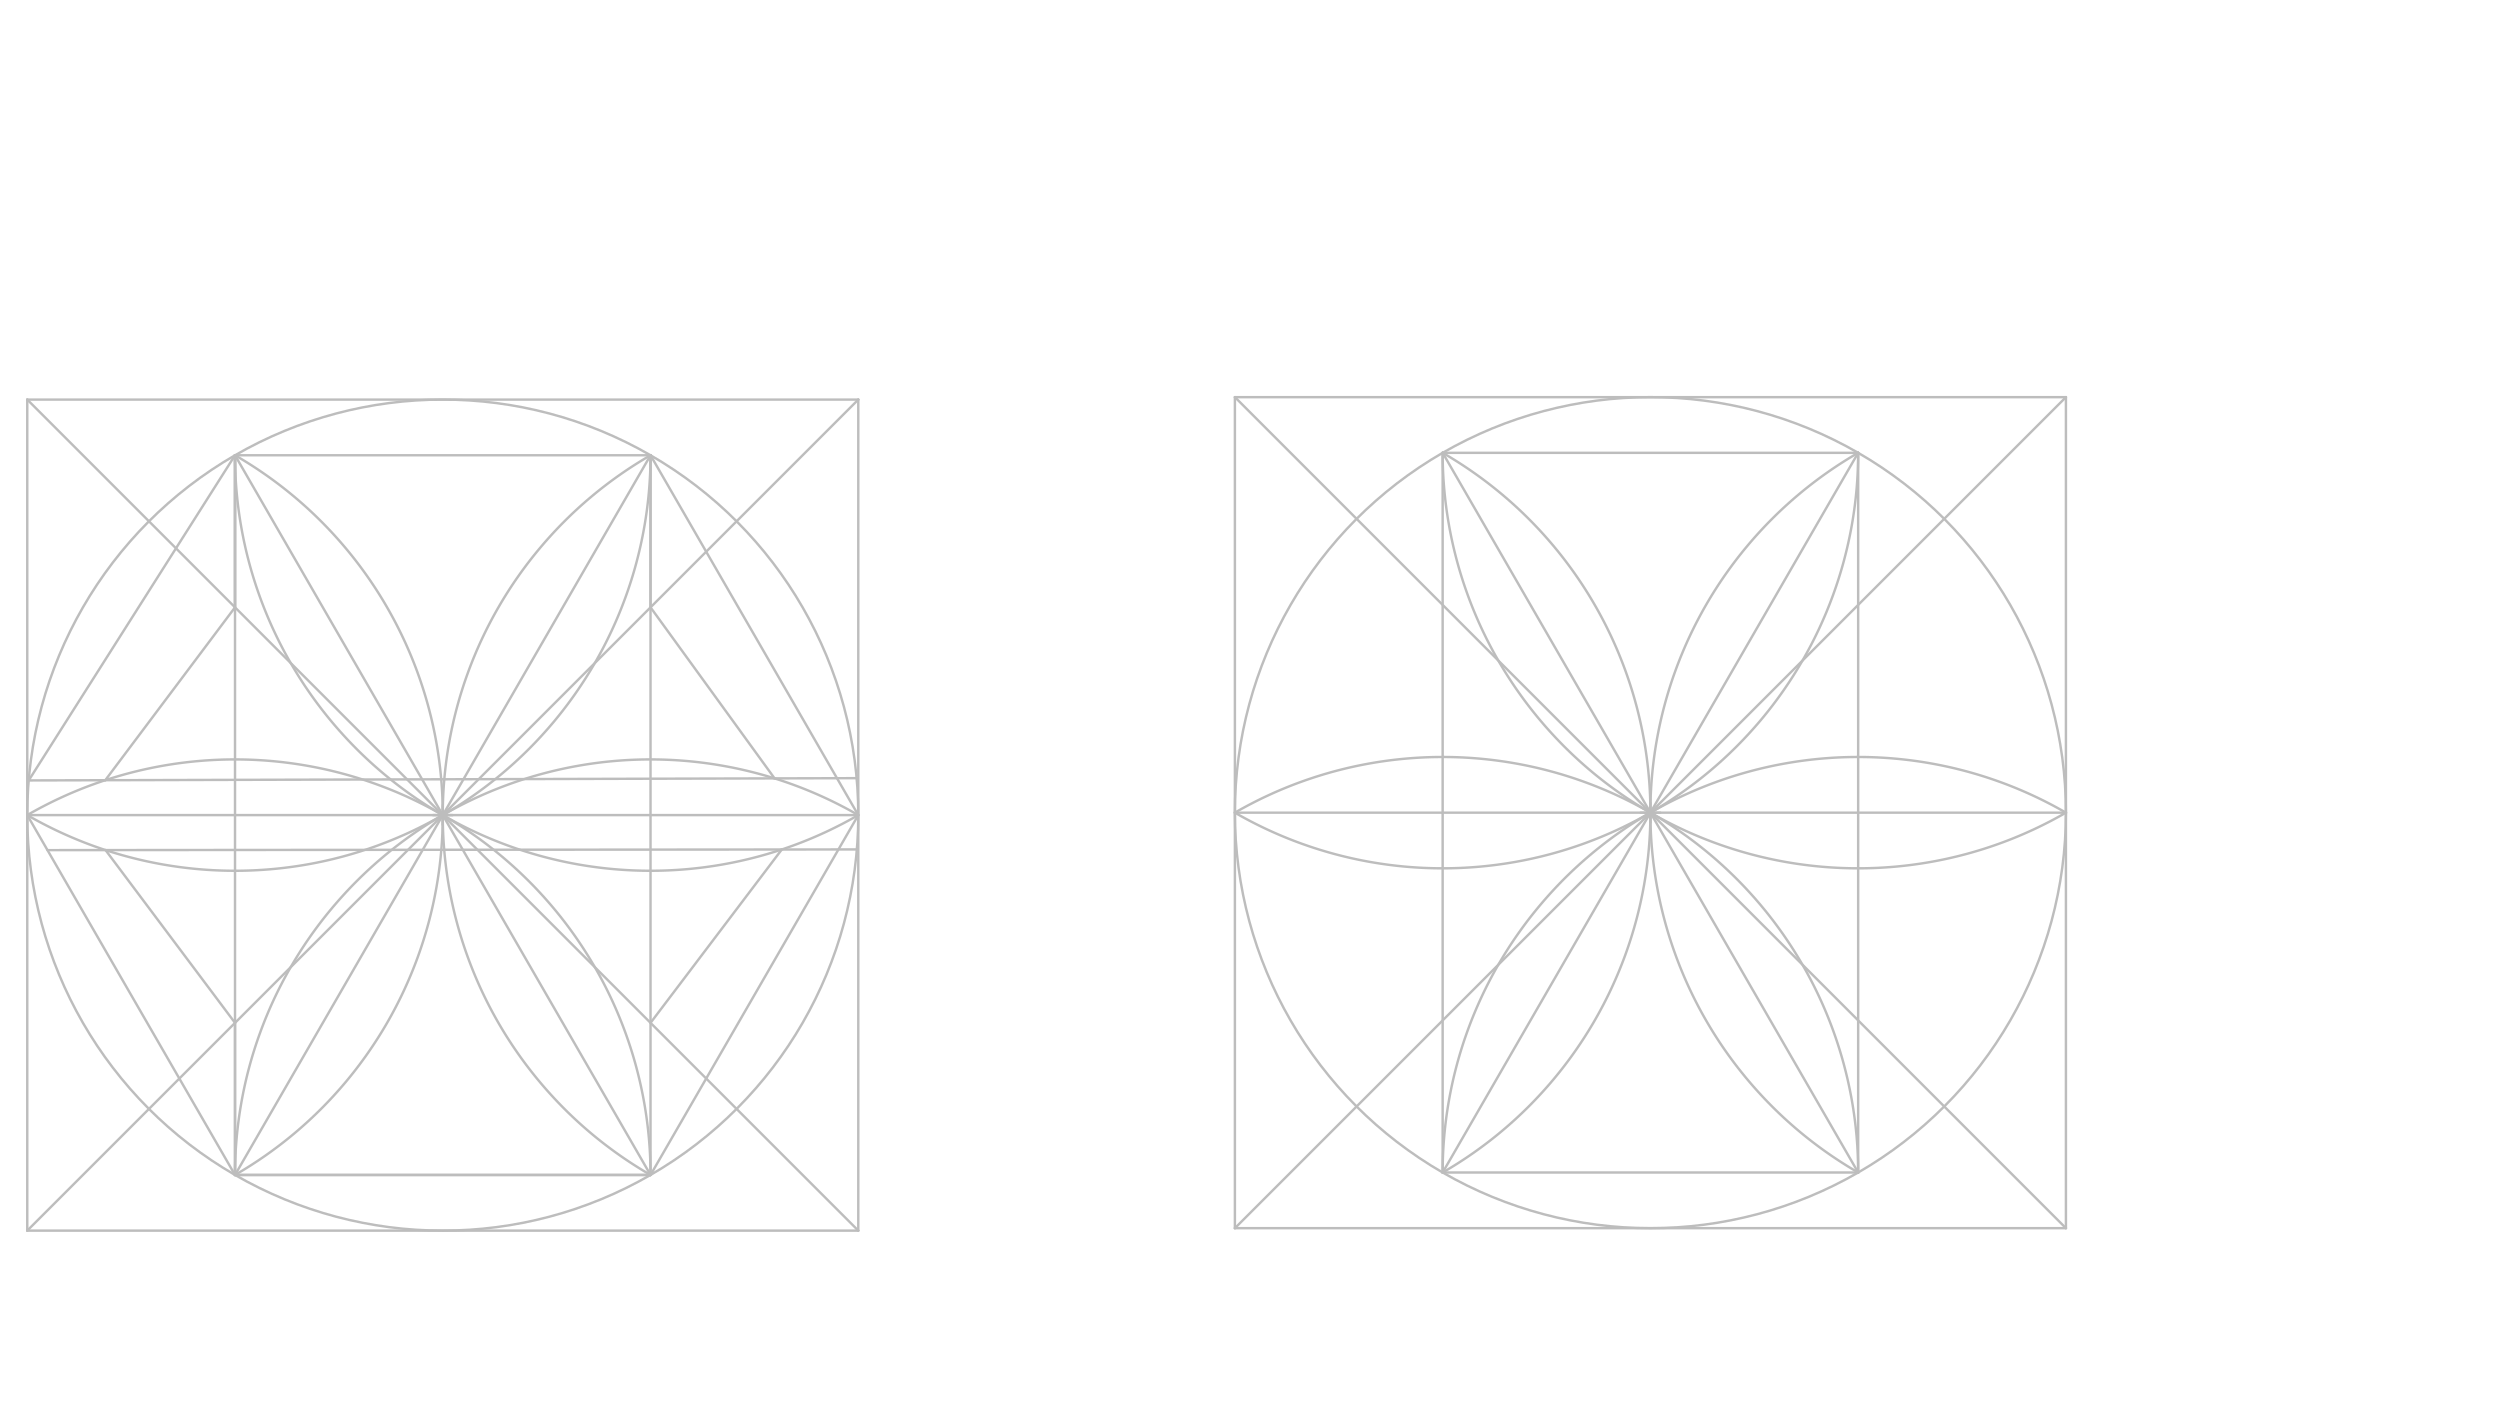 <svg xmlns="http://www.w3.org/2000/svg" class="svg--1it" height="100%" preserveAspectRatio="xMidYMid meet" viewBox="0 0 1023.307 575.433" width="100%"><defs><marker id="marker-arrow" markerHeight="16" markerUnits="userSpaceOnUse" markerWidth="24" orient="auto-start-reverse" refX="24" refY="4" viewBox="0 0 24 8"><path d="M 0 0 L 24 4 L 0 8 z" stroke="inherit"></path></marker></defs><g class="aux-layer--1FB"><g class="element--2qn"><line stroke="#BDBDBD" stroke-dasharray="none" stroke-linecap="round" stroke-width="1" x1="11.156" x2="11.156" y1="163.562" y2="503.72"></line></g><g class="element--2qn"><line stroke="#BDBDBD" stroke-dasharray="none" stroke-linecap="round" stroke-width="1" x1="11.156" x2="351.314" y1="503.72" y2="503.72"></line></g><g class="element--2qn"><line stroke="#BDBDBD" stroke-dasharray="none" stroke-linecap="round" stroke-width="1" x1="11.156" x2="351.314" y1="163.562" y2="163.562"></line></g><g class="element--2qn"><line stroke="#BDBDBD" stroke-dasharray="none" stroke-linecap="round" stroke-width="1" x1="351.314" x2="351.314" y1="503.72" y2="163.562"></line></g><g class="element--2qn"><line stroke="#BDBDBD" stroke-dasharray="none" stroke-linecap="round" stroke-width="1" x1="505.471" x2="505.471" y1="162.562" y2="502.72"></line></g><g class="element--2qn"><line stroke="#BDBDBD" stroke-dasharray="none" stroke-linecap="round" stroke-width="1" x1="505.471" x2="845.629" y1="502.72" y2="502.72"></line></g><g class="element--2qn"><line stroke="#BDBDBD" stroke-dasharray="none" stroke-linecap="round" stroke-width="1" x1="505.471" x2="845.629" y1="162.562" y2="162.562"></line></g><g class="element--2qn"><line stroke="#BDBDBD" stroke-dasharray="none" stroke-linecap="round" stroke-width="1" x1="845.629" x2="845.629" y1="162.562" y2="502.72"></line></g><g class="element--2qn"><line stroke="#BDBDBD" stroke-dasharray="none" stroke-linecap="round" stroke-width="1" x1="11.156" x2="351.314" y1="163.562" y2="503.72"></line></g><g class="element--2qn"><line stroke="#BDBDBD" stroke-dasharray="none" stroke-linecap="round" stroke-width="1" x1="351.314" x2="11.156" y1="163.562" y2="503.72"></line></g><g class="element--2qn"><g class="center--1s5"><line x1="177.235" y1="333.641" x2="185.235" y2="333.641" stroke="#BDBDBD" stroke-width="1" stroke-linecap="round"></line><line x1="181.235" y1="329.641" x2="181.235" y2="337.641" stroke="#BDBDBD" stroke-width="1" stroke-linecap="round"></line><circle class="hit--230" cx="181.235" cy="333.641" r="4" stroke="none" fill="transparent"></circle></g><circle cx="181.235" cy="333.641" fill="none" r="170.079" stroke="#BDBDBD" stroke-dasharray="none" stroke-width="1"></circle></g><g class="element--2qn"><line stroke="#BDBDBD" stroke-dasharray="none" stroke-linecap="round" stroke-width="1" x1="11.156" x2="351.314" y1="333.641" y2="333.641"></line></g><g class="element--2qn"><line stroke="#BDBDBD" stroke-dasharray="none" stroke-linecap="round" stroke-width="1" x1="96.196" x2="266.274" y1="186.349" y2="186.349"></line></g><g class="element--2qn"><line stroke="#BDBDBD" stroke-dasharray="none" stroke-linecap="round" stroke-width="1" x1="96.196" x2="96.196" y1="186.349" y2="480.934"></line></g><g class="element--2qn"><line stroke="#BDBDBD" stroke-dasharray="none" stroke-linecap="round" stroke-width="1" x1="266.274" x2="266.274" y1="186.349" y2="480.934"></line></g><g class="element--2qn"><line stroke="#BDBDBD" stroke-dasharray="none" stroke-linecap="round" stroke-width="1" x1="266.274" x2="96.196" y1="480.934" y2="480.934"></line></g><g class="element--2qn"><path d="M 96.196 186.349 A 170.079 170.079 0 0 1 96.196 480.934" fill="none" stroke="#BDBDBD" stroke-dasharray="none" stroke-linecap="round" stroke-width="1"></path></g><g class="element--2qn"><path d="M 266.274 186.349 A 170.079 170.079 0 0 0 266.274 480.934" fill="none" stroke="#BDBDBD" stroke-dasharray="none" stroke-linecap="round" stroke-width="1"></path></g><g class="element--2qn"><path d="M 266.274 186.349 A 170.079 170.079 0 0 1 11.156 333.641" fill="none" stroke="#BDBDBD" stroke-dasharray="none" stroke-linecap="round" stroke-width="1"></path></g><g class="element--2qn"><path d="M 96.196 186.349 A 170.079 170.079 0 0 0 351.314 333.641" fill="none" stroke="#BDBDBD" stroke-dasharray="none" stroke-linecap="round" stroke-width="1"></path></g><g class="element--2qn"><path d="M 96.196 480.934 A 170.079 170.079 0 0 1 350.329 333.077" fill="none" stroke="#BDBDBD" stroke-dasharray="none" stroke-linecap="round" stroke-width="1"></path></g><g class="element--2qn"><path d="M 266.274 480.934 A 170.079 170.079 0 0 0 11.156 333.641" fill="none" stroke="#BDBDBD" stroke-dasharray="none" stroke-linecap="round" stroke-width="1"></path></g><g class="element--2qn"><line stroke="#BDBDBD" stroke-dasharray="none" stroke-linecap="round" stroke-width="1" x1="96.196" x2="96.196" y1="186.349" y2="248.602"></line></g><g class="element--2qn"><line stroke="#BDBDBD" stroke-dasharray="none" stroke-linecap="round" stroke-width="1" x1="11.75" x2="350.637" y1="319.445" y2="318.519"></line></g><g class="element--2qn"><line stroke="#BDBDBD" stroke-dasharray="none" stroke-linecap="round" stroke-width="1" x1="43.088" x2="96.196" y1="319.359" y2="248.602"></line></g><g class="element--2qn"><line stroke="#BDBDBD" stroke-dasharray="none" stroke-linecap="round" stroke-width="1" x1="96.196" x2="96.196" y1="248.602" y2="186.349"></line></g><g class="element--2qn"><line stroke="#BDBDBD" stroke-dasharray="none" stroke-linecap="round" stroke-width="1" x1="96.196" x2="96.196" y1="418.681" y2="480.934"></line></g><g class="element--2qn"><line stroke="#BDBDBD" stroke-dasharray="none" stroke-linecap="round" stroke-width="1" x1="317.05" x2="266.274" y1="318.611" y2="248.602"></line></g><g class="element--2qn"><line stroke="#BDBDBD" stroke-dasharray="none" stroke-linecap="round" stroke-width="1" x1="266.274" x2="266.274" y1="248.602" y2="186.349"></line></g><g class="element--2qn"><line stroke="#BDBDBD" stroke-dasharray="none" stroke-linecap="round" stroke-width="1" x1="96.196" x2="11.75" y1="186.349" y2="319.445"></line></g><g class="element--2qn"><line stroke="#BDBDBD" stroke-dasharray="none" stroke-linecap="round" stroke-width="1" x1="11.156" x2="96.196" y1="333.641" y2="480.934"></line></g><g class="element--2qn"><line stroke="#BDBDBD" stroke-dasharray="none" stroke-linecap="round" stroke-width="1" x1="96.196" x2="266.274" y1="480.934" y2="480.934"></line></g><g class="element--2qn"><line stroke="#BDBDBD" stroke-dasharray="none" stroke-linecap="round" stroke-width="1" x1="266.274" x2="351.314" y1="480.934" y2="333.641"></line></g><g class="element--2qn"><line stroke="#BDBDBD" stroke-dasharray="none" stroke-linecap="round" stroke-width="1" x1="351.314" x2="266.274" y1="333.641" y2="186.349"></line></g><g class="element--2qn"><line stroke="#BDBDBD" stroke-dasharray="none" stroke-linecap="round" stroke-width="1" x1="19.434" x2="350.721" y1="347.979" y2="347.693"></line></g><g class="element--2qn"><line stroke="#BDBDBD" stroke-dasharray="none" stroke-linecap="round" stroke-width="1" x1="43.196" x2="96.196" y1="347.959" y2="418.681"></line></g><g class="element--2qn"><line stroke="#BDBDBD" stroke-dasharray="none" stroke-linecap="round" stroke-width="1" x1="319.998" x2="266.274" y1="347.72" y2="418.681"></line></g><g class="element--2qn"><line stroke="#BDBDBD" stroke-dasharray="none" stroke-linecap="round" stroke-width="1" x1="96.196" x2="266.274" y1="186.349" y2="480.934"></line></g><g class="element--2qn"><line stroke="#BDBDBD" stroke-dasharray="none" stroke-linecap="round" stroke-width="1" x1="266.274" x2="96.196" y1="186.349" y2="480.934"></line></g><g class="element--2qn"><line stroke="#BDBDBD" stroke-dasharray="none" stroke-linecap="round" stroke-width="1" x1="505.471" x2="845.629" y1="162.562" y2="502.72"></line></g><g class="element--2qn"><line stroke="#BDBDBD" stroke-dasharray="none" stroke-linecap="round" stroke-width="1" x1="845.629" x2="505.471" y1="162.562" y2="502.72"></line></g><g class="element--2qn"><line stroke="#BDBDBD" stroke-dasharray="none" stroke-linecap="round" stroke-width="1" x1="505.471" x2="845.629" y1="332.641" y2="332.641"></line></g><g class="element--2qn"><g class="center--1s5"><line x1="671.55" y1="332.641" x2="679.55" y2="332.641" stroke="#BDBDBD" stroke-width="1" stroke-linecap="round"></line><line x1="675.55" y1="328.641" x2="675.55" y2="336.641" stroke="#BDBDBD" stroke-width="1" stroke-linecap="round"></line><circle class="hit--230" cx="675.55" cy="332.641" r="4" stroke="none" fill="transparent"></circle></g><circle cx="675.55" cy="332.641" fill="none" r="170.079" stroke="#BDBDBD" stroke-dasharray="none" stroke-width="1"></circle></g><g class="element--2qn"><line stroke="#BDBDBD" stroke-dasharray="none" stroke-linecap="round" stroke-width="1" x1="590.511" x2="590.511" y1="185.349" y2="479.934"></line></g><g class="element--2qn"><line stroke="#BDBDBD" stroke-dasharray="none" stroke-linecap="round" stroke-width="1" x1="590.511" x2="760.589" y1="479.934" y2="479.934"></line></g><g class="element--2qn"><line stroke="#BDBDBD" stroke-dasharray="none" stroke-linecap="round" stroke-width="1" x1="760.589" x2="760.589" y1="479.934" y2="185.349"></line></g><g class="element--2qn"><line stroke="#BDBDBD" stroke-dasharray="none" stroke-linecap="round" stroke-width="1" x1="760.589" x2="590.511" y1="185.349" y2="185.349"></line></g><g class="element--2qn"><line stroke="#BDBDBD" stroke-dasharray="none" stroke-linecap="round" stroke-width="1" x1="590.511" x2="760.589" y1="185.349" y2="479.934"></line></g><g class="element--2qn"><line stroke="#BDBDBD" stroke-dasharray="none" stroke-linecap="round" stroke-width="1" x1="760.589" x2="590.511" y1="185.349" y2="479.934"></line></g><g class="element--2qn"><path d="M 590.511 185.349 A 170.079 170.079 0 0 1 590.511 479.934" fill="none" stroke="#BDBDBD" stroke-dasharray="none" stroke-linecap="round" stroke-width="1"></path></g><g class="element--2qn"><path d="M 760.589 185.349 A 170.079 170.079 0 0 0 760.589 479.934" fill="none" stroke="#BDBDBD" stroke-dasharray="none" stroke-linecap="round" stroke-width="1"></path></g><g class="element--2qn"><path d="M 760.589 185.349 A 170.079 170.079 0 0 1 505.471 332.641" fill="none" stroke="#BDBDBD" stroke-dasharray="none" stroke-linecap="round" stroke-width="1"></path></g><g class="element--2qn"><path d="M 590.511 185.349 A 170.079 170.079 0 0 0 845.629 332.641" fill="none" stroke="#BDBDBD" stroke-dasharray="none" stroke-linecap="round" stroke-width="1"></path></g><g class="element--2qn"><path d="M 760.589 479.934 A 170.079 170.079 0 0 0 505.471 332.641" fill="none" stroke="#BDBDBD" stroke-dasharray="none" stroke-linecap="round" stroke-width="1"></path></g><g class="element--2qn"><path d="M 590.511 479.934 A 170.079 170.079 0 0 1 845.619 332.635" fill="none" stroke="#BDBDBD" stroke-dasharray="none" stroke-linecap="round" stroke-width="1"></path></g></g><g class="main-layer--3Vd"></g><g class="snaps-layer--2PT"></g><g class="temp-layer--rAP"></g></svg>